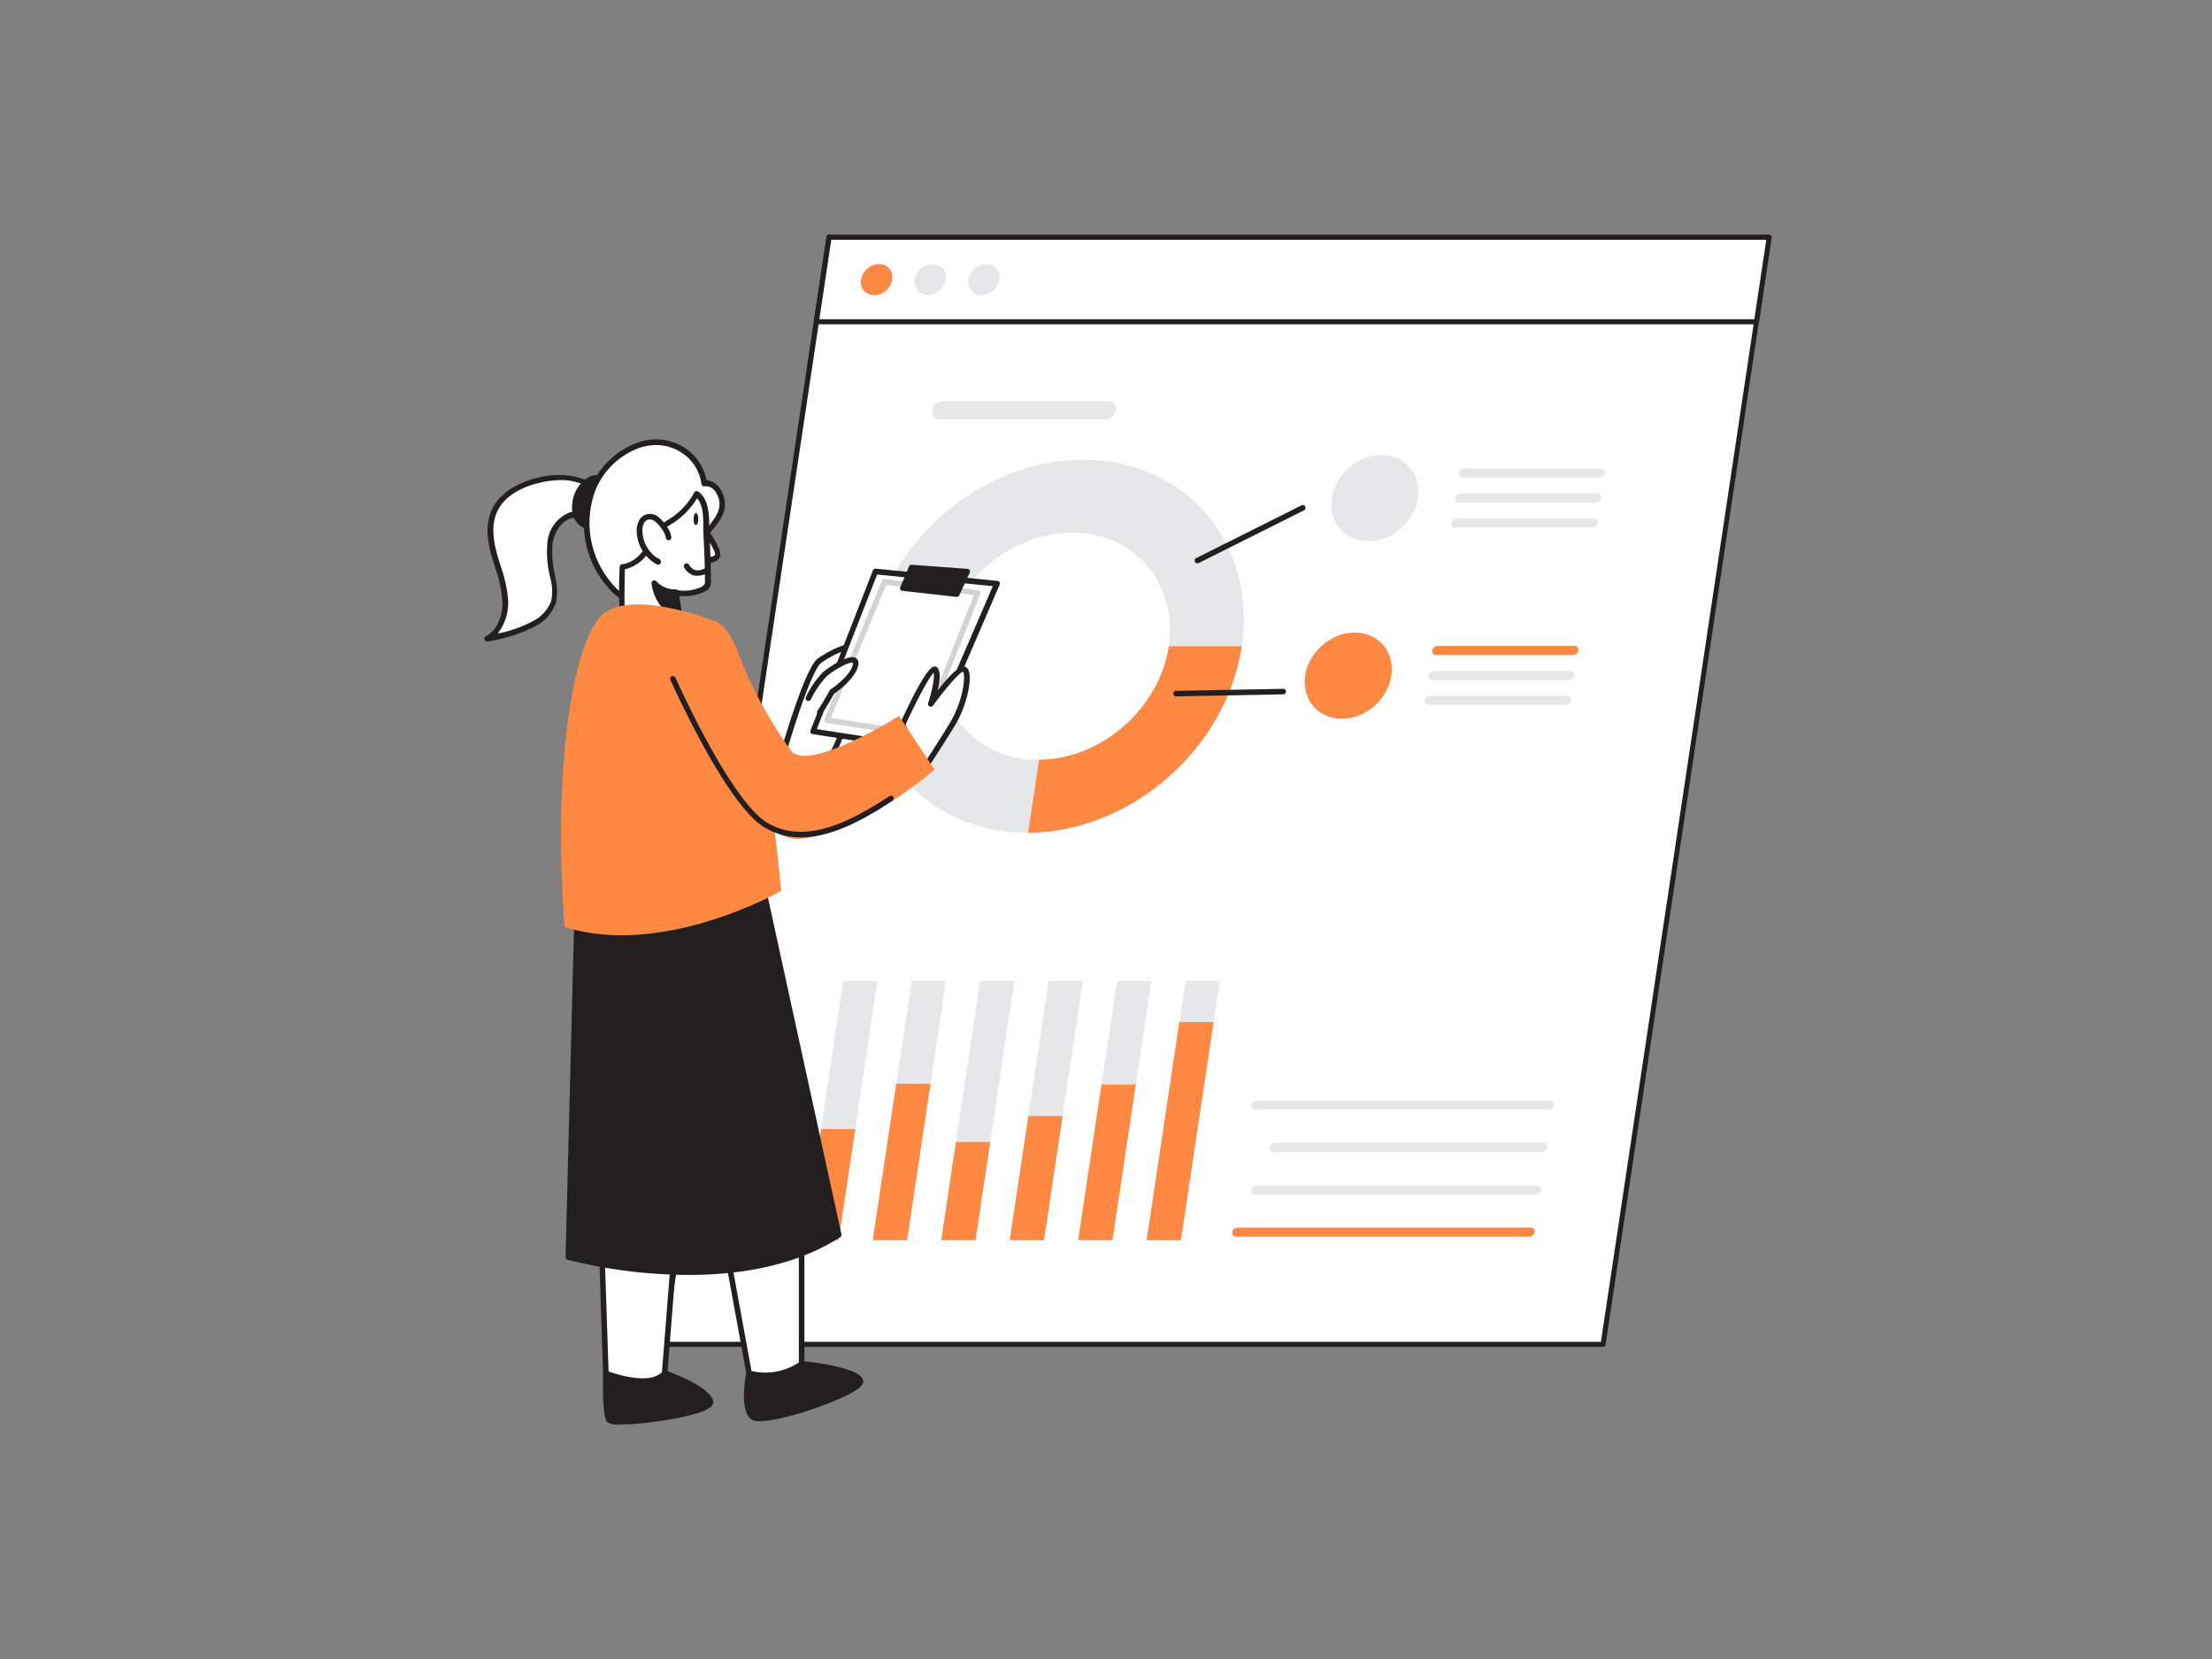 <?xml version="1.0" encoding="UTF-8"?> <svg xmlns="http://www.w3.org/2000/svg" viewBox="0 0 400 300"><rect x="0" y="0" width="400" height="300" fill="#808080" stroke="none"/> <g id="_478_online_research_flatline" data-name="#478_online_research_flatline"> <polygon points="289.89 243.09 119.89 243.09 149.93 42.91 319.93 42.91 289.89 243.09" fill="#fff"></polygon> <path d="M289.89,243.55h-170a.48.48,0,0,1-.35-.16.47.47,0,0,1-.1-.36l30-200.18a.44.44,0,0,1,.45-.39h170a.44.44,0,0,1,.34.16.44.44,0,0,1,.11.36l-30,200.18A.45.45,0,0,1,289.89,243.55Zm-169.47-.91H289.5L319.4,43.37H150.32Z" fill="#231f20"></path> <polygon points="317.63 58.19 147.64 58.19 149.93 42.91 319.93 42.91 317.63 58.19" fill="#fff"></polygon> <path d="M317.63,58.65h-170a.46.46,0,0,1-.35-.16.45.45,0,0,1-.1-.37l2.29-15.27a.44.44,0,0,1,.45-.39h170a.44.44,0,0,1,.34.16.44.44,0,0,1,.11.36l-2.29,15.28A.47.47,0,0,1,317.63,58.65Zm-169.46-.92H317.24l2.16-14.36H150.32Z" fill="#231f20"></path> <path d="M280,200.64H227a.68.68,0,0,1-.69-.82h0a1,1,0,0,1,.94-.82h53.06a.69.69,0,0,1,.7.82h0A1,1,0,0,1,280,200.64Z" fill="#e6e7e8"></path> <path d="M278.91,208.3H230.28a.66.66,0,0,1-.67-.78v-.07a1,1,0,0,1,.91-.79h48.63a.67.67,0,0,1,.67.79v.07A1,1,0,0,1,278.91,208.3Z" fill="#e6e7e8"></path> <path d="M277.75,216H227a.68.68,0,0,1-.68-.8v0a1,1,0,0,1,.92-.8H278a.67.67,0,0,1,.68.8v0A1,1,0,0,1,277.75,216Z" fill="#e6e7e8"></path> <path d="M276.58,223.62H223.52a.69.69,0,0,1-.7-.82h0a1,1,0,0,1,.94-.82h53.06a.68.68,0,0,1,.7.82h0A1,1,0,0,1,276.58,223.62Z" fill="#ff8842"></path> <polygon points="151.64 224.26 145.45 224.26 152.49 177.39 158.67 177.39 151.64 224.26" fill="#e6e7e8"></polygon> <polygon points="151.64 224.26 145.45 224.26 148.47 204.17 154.66 204.17 151.64 224.26" fill="#ff8842"></polygon> <polygon points="164.02 224.26 157.83 224.26 164.86 177.39 171.05 177.39 164.02 224.26" fill="#e6e7e8"></polygon> <polygon points="164.02 224.26 157.83 224.26 162.07 195.98 168.26 195.98 164.02 224.26" fill="#ff8842"></polygon> <polygon points="176.4 224.26 170.21 224.26 177.24 177.39 183.43 177.39 176.4 224.26" fill="#e6e7e8"></polygon> <polygon points="176.4 224.26 170.21 224.26 172.87 206.51 179.06 206.51 176.4 224.26" fill="#ff8842"></polygon> <polygon points="188.78 224.26 182.59 224.26 189.62 177.39 195.81 177.39 188.78 224.26" fill="#e6e7e8"></polygon> <polygon points="188.78 224.26 182.59 224.26 185.96 201.81 192.15 201.81 188.78 224.26" fill="#ff8842"></polygon> <polygon points="201.16 224.26 194.97 224.26 202 177.39 208.19 177.39 201.16 224.26" fill="#e6e7e8"></polygon> <polygon points="201.16 224.26 194.97 224.26 199.19 196.12 205.38 196.12 201.16 224.26" fill="#ff8842"></polygon> <polygon points="213.54 224.26 207.35 224.26 214.38 177.39 220.57 177.39 213.54 224.26" fill="#e6e7e8"></polygon> <polygon points="213.54 224.26 207.35 224.26 213.26 184.82 219.45 184.82 213.54 224.26" fill="#ff8842"></polygon> <path d="M195.87,83.13c18.6,0,31.46,15.13,28.67,33.73s-20.19,33.73-38.79,33.73-31.47-15.13-28.68-33.73S177.27,83.13,195.87,83.13Zm-2,13.19c-11.32,0-21.92,9.22-23.62,20.54s6.13,20.54,17.46,20.54,21.92-9.22,23.62-20.54S205.21,96.32,193.89,96.32Z" fill="#e6e7e8"></path> <path d="M224.54,116.86c-2.78,18.55-20.1,33.64-38.64,33.73l2-13.2c11.27-.08,21.77-9.26,23.46-20.53Z" fill="#ff8842"></path> <ellipse cx="248.62" cy="90.06" rx="8.4" ry="7.23" transform="translate(5.11 193.13) rotate(-42.85)" fill="#e6e7e8"></ellipse> <path d="M289.29,86.36h-24.8a.69.69,0,0,1-.7-.82h0a1,1,0,0,1,.95-.82h24.8a.69.69,0,0,1,.69.82h0A1,1,0,0,1,289.29,86.36Z" fill="#e6e7e8"></path> <path d="M288.61,90.88h-24.8a.69.69,0,0,1-.69-.82h0a1,1,0,0,1,.94-.83h24.8a.7.7,0,0,1,.7.83h0A1,1,0,0,1,288.61,90.88Z" fill="#e6e7e8"></path> <path d="M287.94,95.39h-24.8a.69.69,0,0,1-.7-.82h0a1,1,0,0,1,.94-.82h24.8a.69.69,0,0,1,.7.82h0A1,1,0,0,1,287.94,95.39Z" fill="#e6e7e8"></path> <ellipse cx="243.8" cy="122.15" rx="8.4" ry="7.23" transform="translate(-18 198.43) rotate(-42.85)" fill="#ff8842"></ellipse> <path d="M284.47,118.45H259.68a.68.68,0,0,1-.7-.82h0a1,1,0,0,1,.94-.82h24.8a.69.69,0,0,1,.7.82h0A1,1,0,0,1,284.47,118.45Z" fill="#ff8842"></path> <path d="M283.8,123H259a.69.69,0,0,1-.7-.82h0a1,1,0,0,1,.94-.82H284a.68.68,0,0,1,.7.82h0A1,1,0,0,1,283.8,123Z" fill="#e6e7e8"></path> <path d="M283.12,127.48h-24.8a.7.7,0,0,1-.7-.82h0a1,1,0,0,1,.95-.82h24.8a.69.69,0,0,1,.69.82h0A1,1,0,0,1,283.12,127.48Z" fill="#e6e7e8"></path> <path d="M216.66,101.86a.5.5,0,0,1-.23-1l18.93-9.48a.5.5,0,0,1,.67.23.51.51,0,0,1-.22.67l-18.93,9.48A.59.59,0,0,1,216.66,101.86Z" fill="#231f20"></path> <path d="M212.68,125.93a.5.5,0,0,1-.5-.49.49.49,0,0,1,.49-.51l19.38-.37h0a.5.5,0,0,1,.5.49.49.49,0,0,1-.49.51l-19.38.37Z" fill="#231f20"></path> <path d="M199.88,75.83H170a1.38,1.38,0,0,1-1.4-1.64h0a2,2,0,0,1,1.89-1.64h29.9a1.38,1.38,0,0,1,1.4,1.64h0A2,2,0,0,1,199.88,75.83Z" fill="#e6e7e8"></path> <ellipse cx="158.52" cy="50.55" rx="3.04" ry="2.61" transform="translate(7.93 121.31) rotate(-42.85)" fill="#ff8842"></ellipse> <ellipse cx="168.23" cy="50.55" rx="3.04" ry="2.61" transform="translate(10.52 127.91) rotate(-42.85)" fill="#e6e7e8"></ellipse> <ellipse cx="177.94" cy="50.55" rx="3.04" ry="2.61" transform="translate(13.11 134.52) rotate(-42.85)" fill="#e6e7e8"></ellipse> <path d="M135.46,248.33s-1.34,6.56.73,8,19.92-4.59,19.4-6.63S145,246.63,145,246.63,137,249,135.46,248.33Z" fill="#231f20"></path> <path d="M137.35,257a2.59,2.59,0,0,1-1.45-.3c-2.27-1.58-1.08-7.81-.93-8.51a.49.49,0,0,1,.26-.35.48.48,0,0,1,.42,0c.95.41,5.93-.76,9.17-1.72a.62.62,0,0,1,.19,0c2.46.25,10.51,1.24,11.07,3.45.18.71-.57,1.32-1.16,1.72C151.79,253.47,141.48,257,137.35,257Zm-1.5-8.12c-.42,2.45-.6,6.15.62,7,.83.58,6.55-.59,12.7-3,4.69-1.81,5.87-2.91,5.94-3.18-.26-1-5.43-2.16-10.1-2.64C143.6,247.55,138.08,249.12,135.85,248.92Z" fill="#231f20"></path> <path d="M109.56,248.33s-.21,7.59.61,8.52,19.2-1,18.28-3.51-8.26-5-8.26-5Z" fill="#231f20"></path> <path d="M112.31,257.59a4.41,4.41,0,0,1-2.51-.41c-.89-1-.79-7-.74-8.87a.5.5,0,0,1,.5-.48h10.63l.16,0c.77.27,7.58,2.69,8.56,5.31.16.41.13,1-.86,1.62C125.75,256.17,116.79,257.59,112.31,257.59Zm-2.26-8.76c-.07,3.41.09,7.19.5,7.69,1,.48,13.5-.67,16.87-2.53.52-.29.56-.47.56-.47-.69-1.83-5.84-4-7.88-4.69Z" fill="#231f20"></path> <path d="M108.73,223.3l.83,25s7.84,3.09,10.63,0l2.17-27.51Z" fill="#fff"></path> <path d="M116.18,250.2a21.23,21.23,0,0,1-6.8-1.41.5.5,0,0,1-.32-.45l-.83-25a.5.5,0,0,1,.41-.51l13.63-2.48a.53.53,0,0,1,.42.12.47.47,0,0,1,.16.41l-2.16,27.51a.51.51,0,0,1-.13.29A5.71,5.71,0,0,1,116.18,250.2ZM110.05,248c1.41.51,7.34,2.44,9.65.14l2.11-26.68-12.57,2.29Z" fill="#231f20"></path> <path d="M145,219.79v26.84a11.32,11.32,0,0,1-9.5,1.7l-5.89-32.25Z" fill="#fff"></path> <path d="M138.43,249.23a11.82,11.82,0,0,1-3.11-.42.48.48,0,0,1-.35-.39l-5.9-32.25a.5.5,0,0,1,.61-.58l15.4,3.72a.49.49,0,0,1,.38.48v26.84a.49.49,0,0,1-.19.39A11.74,11.74,0,0,1,138.43,249.23Zm-2.54-1.31a10.93,10.93,0,0,0,8.57-1.55V220.19l-14.26-3.45Z" fill="#231f20"></path> <path d="M104.67,153.52l-1.9,73.81s29.7,8.36,48.9-4L138,160.75Z" fill="#231f20"></path> <path d="M124.56,230.55a91.71,91.71,0,0,1-21.92-2.74.53.53,0,0,1-.37-.5l1.9-73.8a.47.47,0,0,1,.19-.38.51.51,0,0,1,.41-.1l33.35,7.23a.49.49,0,0,1,.38.38l13.66,62.56a.49.49,0,0,1-.22.52C143.72,229,133.53,230.55,124.56,230.55Zm-21.28-3.61c3.48.9,30.19,7.25,47.83-3.87l-13.52-61.9-32.44-7Z" fill="#231f20"></path> <path d="M140.63,139.71s5.11-18.49,7.58-20.25,7.28-3.93,7.28-1.45-3.56,22.32-9.14,21.69S140.63,139.71,140.63,139.71Z" fill="#fff"></path> <path d="M146.62,140.21h-.32c-4.13-.47-5.14-.21-5.31-.14a.49.49,0,0,1-.49.14.51.51,0,0,1-.36-.6s0-.06,0-.09c.62-2.22,5.24-18.67,7.76-20.46,1.32-.93,5.48-3.39,7.29-2.45A1.46,1.46,0,0,1,156,118c0,2.25-2.63,17.25-7,21.19A3.48,3.48,0,0,1,146.62,140.21Zm-5.51-.37h0v0Zm1.33-.92a37.48,37.48,0,0,1,4,.28,2.39,2.39,0,0,0,1.87-.74C152.45,134.73,155,120,155,118c0-.4-.16-.48-.24-.52-1-.5-4.09.85-6.25,2.38-1.64,1.17-5.08,11.74-7.15,19.1A10.52,10.52,0,0,1,142.44,138.92Z" fill="#231f20"></path> <path d="M167.41,135.35c-.46,0-20.4-3.09-20.4-3.09l11.27-28.93,22,2.22Z" fill="#fff"></path> <path d="M167.41,135.85c-.46,0-15.79-2.37-20.48-3.1a.47.47,0,0,1-.35-.24.5.5,0,0,1,0-.43l11.27-28.93a.51.51,0,0,1,.52-.32l22,2.22a.54.54,0,0,1,.39.25.48.48,0,0,1,0,.45l-12.85,29.8A.51.51,0,0,1,167.41,135.85Zm-19.71-4c7.24,1.12,17.4,2.68,19.4,2.95L179.54,106l-20.93-2.11Z" fill="#231f20"></path> <path d="M166.64,133.38h-.08l-17.09-2.67a.55.55,0,0,1-.36-.25.52.52,0,0,1,0-.44l10.38-25a.5.5,0,0,1,.52-.31l16.9,2a.49.49,0,0,1,.37.24.49.49,0,0,1,0,.44L167.1,133.06A.5.5,0,0,1,166.64,133.38Zm-16.39-3.57,16.07,2.51,9.8-24.71-15.87-1.83Z" fill="#d1d3d4"></path> <path d="M103.29,86.49a14.4,14.4,0,0,0-5.84.31c-3.29.77-6.66,2.49-8,5.58-1.12,2.5-.71,5.42,0,8.06s1.8,5.24,1.94,8-.88,5.77-3.31,7.06a28.18,28.18,0,0,0,8.61-2.76,7.15,7.15,0,0,0,3.47-3.86,9.29,9.29,0,0,0-.11-4.32,19,19,0,0,1-.53-6.43c.33-2.14,1.63-4.28,3.68-4.94,1.8-.58,7,.66,6.83-2.45C109.88,88.29,105.16,86.83,103.29,86.49Z" fill="#fff"></path> <path d="M88.07,116a.52.52,0,0,1-.47-.33.5.5,0,0,1,.24-.61c2.43-1.29,3.16-4.36,3-6.59a23.9,23.9,0,0,0-1.3-5.82c-.22-.69-.43-1.37-.62-2-1-3.53-1-6.2,0-8.41,1.69-3.79,6-5.3,8.39-5.86a14.72,14.72,0,0,1,6-.31c1.93.34,7,1.87,7.13,4.69a2.24,2.24,0,0,1-.56,1.72c-.94,1-2.82,1-4.48,1.06a9.15,9.15,0,0,0-2.12.18c-2.06.66-3.09,2.85-3.35,4.53a17.93,17.93,0,0,0,.48,6l0,.27a9.53,9.53,0,0,1,.09,4.56,7.5,7.5,0,0,1-3.69,4.15A28.25,28.25,0,0,1,88.17,116Zm13.19-29.17a16.43,16.43,0,0,0-3.69.47c-2.23.52-6.19,1.9-7.71,5.3-.88,2-.86,4.44.06,7.73.19.67.4,1.35.61,2a24.88,24.88,0,0,1,1.35,6.06A9.06,9.06,0,0,1,90,114.56a22.53,22.53,0,0,0,6.42-2.27,6.78,6.78,0,0,0,3.24-3.58,8.75,8.75,0,0,0-.12-4.08l-.06-.28A18.65,18.65,0,0,1,99,98a6.43,6.43,0,0,1,4-5.33,9.32,9.32,0,0,1,2.42-.23c1.38,0,3.11,0,3.76-.74a1.3,1.3,0,0,0,.3-1c-.11-2-4.39-3.41-6.32-3.76h0A11,11,0,0,0,101.26,86.81Z" fill="#231f20"></path> <path d="M105.47,87.66A5.79,5.79,0,0,0,104,91.13a4.49,4.49,0,0,0,.37,2.51,3.39,3.39,0,0,0,2.5,1.68,1.83,1.83,0,0,0,1.34-.23,2.16,2.16,0,0,0,.68-.94C110,91.64,109.86,83.25,105.47,87.66Z" fill="#231f20"></path> <path d="M107.24,95.85l-.46,0a3.91,3.91,0,0,1-2.87-1.95,4.76,4.76,0,0,1-.42-2.79,6.17,6.17,0,0,1,1.63-3.77h0c1.71-1.72,2.84-1.55,3.48-1.11,1.81,1.25,1.6,6.24.72,8.16a2.63,2.63,0,0,1-.84,1.14A2.13,2.13,0,0,1,107.24,95.85Zm.39-8.94a3.21,3.21,0,0,0-1.8,1.1h0a5.31,5.31,0,0,0-1.35,3.17,3.9,3.9,0,0,0,.31,2.22,2.9,2.9,0,0,0,2.13,1.43,1.44,1.44,0,0,0,1-.15,1.79,1.79,0,0,0,.5-.73c.76-1.68.83-6.09-.38-6.92A.65.65,0,0,0,107.63,86.91Zm-2.16.75h0Z" fill="#231f20"></path> <path d="M118.78,108.62c-1,.73-2.24,1-4.15.36a10.09,10.09,0,0,1-4-2.78,17.23,17.23,0,0,1-3.33-17.84c2.44-6,10-10.87,16.24-7a8.46,8.46,0,0,1,3.84,6,2.55,2.55,0,0,1,2.47,1.26c1.36,2.12.88,3.95-.51,5.83-2.29,3.07-4.89,5.91-7,9.09C121,105.43,120.21,107.54,118.78,108.62Z" fill="#fff"></path> <path d="M116.59,109.83a6.9,6.9,0,0,1-2.12-.38,10.44,10.44,0,0,1-4.25-2.91,17.62,17.62,0,0,1-3.43-18.37A14.63,14.63,0,0,1,115.43,80a9.62,9.62,0,0,1,8.32.94,9,9,0,0,1,4,5.91,3.2,3.2,0,0,1,2.46,1.52c1.75,2.73.53,5-.53,6.39s-2,2.52-2.94,3.73c-1.39,1.72-2.83,3.49-4.08,5.35-.41.6-.77,1.23-1.12,1.85a10.41,10.41,0,0,1-2.47,3.32h0A4,4,0,0,1,116.59,109.83Zm2.12-29.35a9.92,9.92,0,0,0-3,.48,13.59,13.59,0,0,0-8,7.59,16.83,16.83,0,0,0,3.24,17.3,9.4,9.4,0,0,0,3.84,2.65c2.06.68,3.09.17,3.69-.28a9.74,9.74,0,0,0,2.2-3c.36-.64.73-1.29,1.16-1.92,1.28-1.89,2.73-3.69,4.14-5.42,1-1.2,2-2.44,2.9-3.69,1.46-2,1.61-3.53.5-5.26a2.08,2.08,0,0,0-1.95-1,.45.45,0,0,1-.39-.08.52.52,0,0,1-.2-.34,7.92,7.92,0,0,0-3.62-5.67A8.36,8.36,0,0,0,118.71,80.48Zm.07,28.14h0Z" fill="#231f20"></path> <path d="M127,95.28s3.31,4.36,2.74,5.35-2.67.49-2.67.49" fill="#fff"></path> <path d="M128.15,101.74a5.59,5.59,0,0,1-1.23-.14.5.5,0,0,1,.23-1c.71.16,1.87.2,2.13-.25s-1.12-2.71-2.71-4.8a.51.51,0,0,1,.1-.7.49.49,0,0,1,.7.1c1.31,1.72,3.41,4.79,2.78,5.9A2.2,2.2,0,0,1,128.15,101.74Z" fill="#231f20"></path> <path d="M124,119.14c-4.65-.66-11.44-7-11.46-7.17a93.21,93.21,0,0,1-.06-9.46s3.29-.19,5-4.22,5.71-3.82,8.45-9c2,1.44,1.67,4.78,1.79,6.94.17,3,.27,6.06.3,9.09,0,1.92-4.95,2.28-5.86,1.76C122.63,110,122.63,110,124,119.14Z" fill="#fff"></path> <path d="M124,119.64H124c-4.61-.65-11.82-6.91-11.89-7.61a92.07,92.07,0,0,1-.06-9.53.5.5,0,0,1,.47-.48c.12,0,3-.24,4.55-3.91a9.33,9.33,0,0,1,3.85-4.17,13,13,0,0,0,4.62-4.87.48.48,0,0,1,.32-.25.53.53,0,0,1,.41.08c1.88,1.35,1.93,4,2,6.16,0,.41,0,.8,0,1.16.17,3,.27,6.09.3,9.11a1.86,1.86,0,0,1-1.08,1.63,8.63,8.63,0,0,1-4.67.8c.34,2.29.46,3,1.74,11.31a.46.46,0,0,1-.14.43A.47.47,0,0,1,124,119.64Zm-11-7.86c.72.74,6.2,5.71,10.38,6.73-1.31-8.4-1.32-8.47-1.76-11.34a.53.53,0,0,1,.22-.49.48.48,0,0,1,.53,0,7.26,7.26,0,0,0,4.52-.57c.39-.23.59-.49.59-.76,0-3-.13-6.06-.3-9.07,0-.37,0-.77,0-1.19,0-1.72-.06-3.81-1.12-5a14.24,14.24,0,0,1-4.62,4.67,8.46,8.46,0,0,0-3.5,3.74,6.94,6.94,0,0,1-4.95,4.45C113,104.36,112.82,109.1,113.06,111.78Z" fill="#231f20"></path> <path d="M127.82,103.08a2.47,2.47,0,0,1-3.66-.76" fill="#fff"></path> <path d="M126.17,104.1a2.62,2.62,0,0,1-.55,0,2.93,2.93,0,0,1-1.89-1.47.51.51,0,0,1,.18-.69.5.5,0,0,1,.68.18,2,2,0,0,0,1.23,1,2.54,2.54,0,0,0,1.71-.4.51.51,0,0,1,.7.12.49.49,0,0,1-.12.69A3.69,3.69,0,0,1,126.17,104.1Z" fill="#231f20"></path> <path d="M122.18,107.09a5.28,5.28,0,0,1-3.87-1.65s.46,4.63,4.49,5.71Z" fill="#231f20"></path> <path d="M122.8,111.65h-.13c-4.32-1.16-4.84-5.94-4.86-6.15a.5.5,0,0,1,.9-.35,4.79,4.79,0,0,0,3.46,1.45.5.5,0,0,1,.5.42l.63,4.07a.52.52,0,0,1-.17.45A.5.5,0,0,1,122.8,111.65Zm-3.67-4.85a5.81,5.81,0,0,0,3.05,3.61l-.43-2.84A6.3,6.3,0,0,1,119.13,106.8Z" fill="#231f20"></path> <ellipse cx="125.86" cy="93.88" rx="1.08" ry="0.43" transform="translate(31.16 219.12) rotate(-89.63)" fill="#231f20"></ellipse> <path d="M120.9,97.22a4.11,4.11,0,0,0-1-2,5.91,5.91,0,0,0-1.18-1.31,2,2,0,0,0-1.66-.39,1.83,1.83,0,0,0-1.13,1,3.47,3.47,0,0,0-.28,1.53,6.5,6.5,0,0,0,3.36,5.57l-.18-.17" fill="#fff"></path> <path d="M119,102.11a.53.53,0,0,1-.24-.06,7,7,0,0,1-3.62-6,3.84,3.84,0,0,1,.33-1.74A2.27,2.27,0,0,1,116.94,93a2.42,2.42,0,0,1,2.09.47,6.05,6.05,0,0,1,1.29,1.41,4.46,4.46,0,0,1,1.08,2.28.5.5,0,0,1-.46.54.52.52,0,0,1-.54-.46,3.63,3.63,0,0,0-.88-1.77,5.34,5.34,0,0,0-1.08-1.19,1.48,1.48,0,0,0-1.23-.32,1.35,1.35,0,0,0-.81.75,2.91,2.91,0,0,0-.23,1.3,6,6,0,0,0,2.71,4.91.44.44,0,0,1,.31.14l.18.17a.49.49,0,0,1,.06.65A.5.5,0,0,1,119,102.11Z" fill="#231f20"></path> <path d="M129.57,112.44s-16.06-6.49-21.08-.83-8.53,27.58-6.41,56c17.82,5.7,39.17-6.5,39.17-6.5S137.37,115.93,129.57,112.44Z" fill="#ff8842"></path> <path d="M163.21,131s5-11,5.91-9.89-.78,6.19-.78,6.19,5-6.81,6-6.27.31,5.92-2.17,10-5.57,8.7-5.57,8.7Z" fill="#fff"></path> <path d="M166.64,140.2h0a.5.5,0,0,1-.42-.32l-3.42-8.7a.48.48,0,0,1,0-.39c1.7-3.75,4.75-10.06,6.09-10.25a.71.71,0,0,1,.65.24c.61.72.4,2.51,0,4.1,2.55-3.26,4.25-4.71,5.06-4.29a1.27,1.27,0,0,1,.62.85c.52,1.8-.48,6.38-2.58,9.82-2.45,4-5.55,8.67-5.58,8.72A.52.52,0,0,1,166.64,140.2ZM163.76,131l3,7.61c1-1.51,3.2-4.88,5-7.88,2.51-4.12,2.9-8.83,2.36-9.26-.59.09-3.3,3.23-5.4,6.12a.51.51,0,0,1-.64.15.5.5,0,0,1-.24-.61c.7-2.1,1.2-4.62,1-5.48C167.93,122.54,165.6,127,163.76,131Z" fill="#231f20"></path> <path d="M122.8,121s10.69,31.59,21.84,30.66S169,139.17,169,139.17l-6.43-9.7s-16.26,10.23-19.51,6.3A79.8,79.8,0,0,1,133,116.89C130.81,111,121.27,110.89,122.8,121Z" fill="#ff8842"></path> <path d="M146.2,126.31a17,17,0,0,1,2.94-4.34c1.55-1.39,6.2-4.08,5.58-1.65s-4.23,4.75-4.23,4.75-.81,1.55-2.24,3.72" fill="#fff"></path> <path d="M148.25,129.29a.57.57,0,0,1-.28-.08.51.51,0,0,1-.14-.7,42.49,42.49,0,0,0,2.21-3.67.47.47,0,0,1,.18-.19s3.45-2.24,4-4.45a.64.64,0,0,0,0-.36c-.48-.27-3.35,1.22-4.78,2.51a16.81,16.81,0,0,0-2.83,4.17.5.5,0,0,1-.9-.42,17.08,17.08,0,0,1,3.06-4.5c.84-.75,4.61-3.42,6-2.59.25.15.63.53.4,1.43-.6,2.37-3.69,4.55-4.33,5-.22.4-1,1.79-2.2,3.64A.51.51,0,0,1,148.25,129.29Z" fill="#231f20"></path> <path d="M144.85,151.42a12.65,12.65,0,0,1-6.62-1.81c-6.95-4.18-16.56-25.73-17-26.65a.51.51,0,0,1,.26-.66.5.5,0,0,1,.66.26c.1.22,9.89,22.18,16.56,26.19,6.83,4.1,15-.12,22.12-4.78a.49.49,0,0,1,.69.14.5.5,0,0,1-.14.69C156.19,148.23,150.39,151.42,144.85,151.42Z" fill="#231f20"></path> <polygon points="164.78 102.63 163.21 106.35 172.97 107.44 174.86 103.37 164.78 102.63" fill="#231f20"></polygon> <path d="M173,107.94h-.05l-9.76-1.1a.47.47,0,0,1-.38-.24.51.51,0,0,1,0-.45l1.57-3.71a.49.49,0,0,1,.5-.31l10.08.74a.49.49,0,0,1,.39.24.52.52,0,0,1,0,.47l-1.89,4.07A.49.49,0,0,1,173,107.94Zm-9-2,8.74,1,1.43-3.1-9-.65Z" fill="#231f20"></path> </g> </svg> 